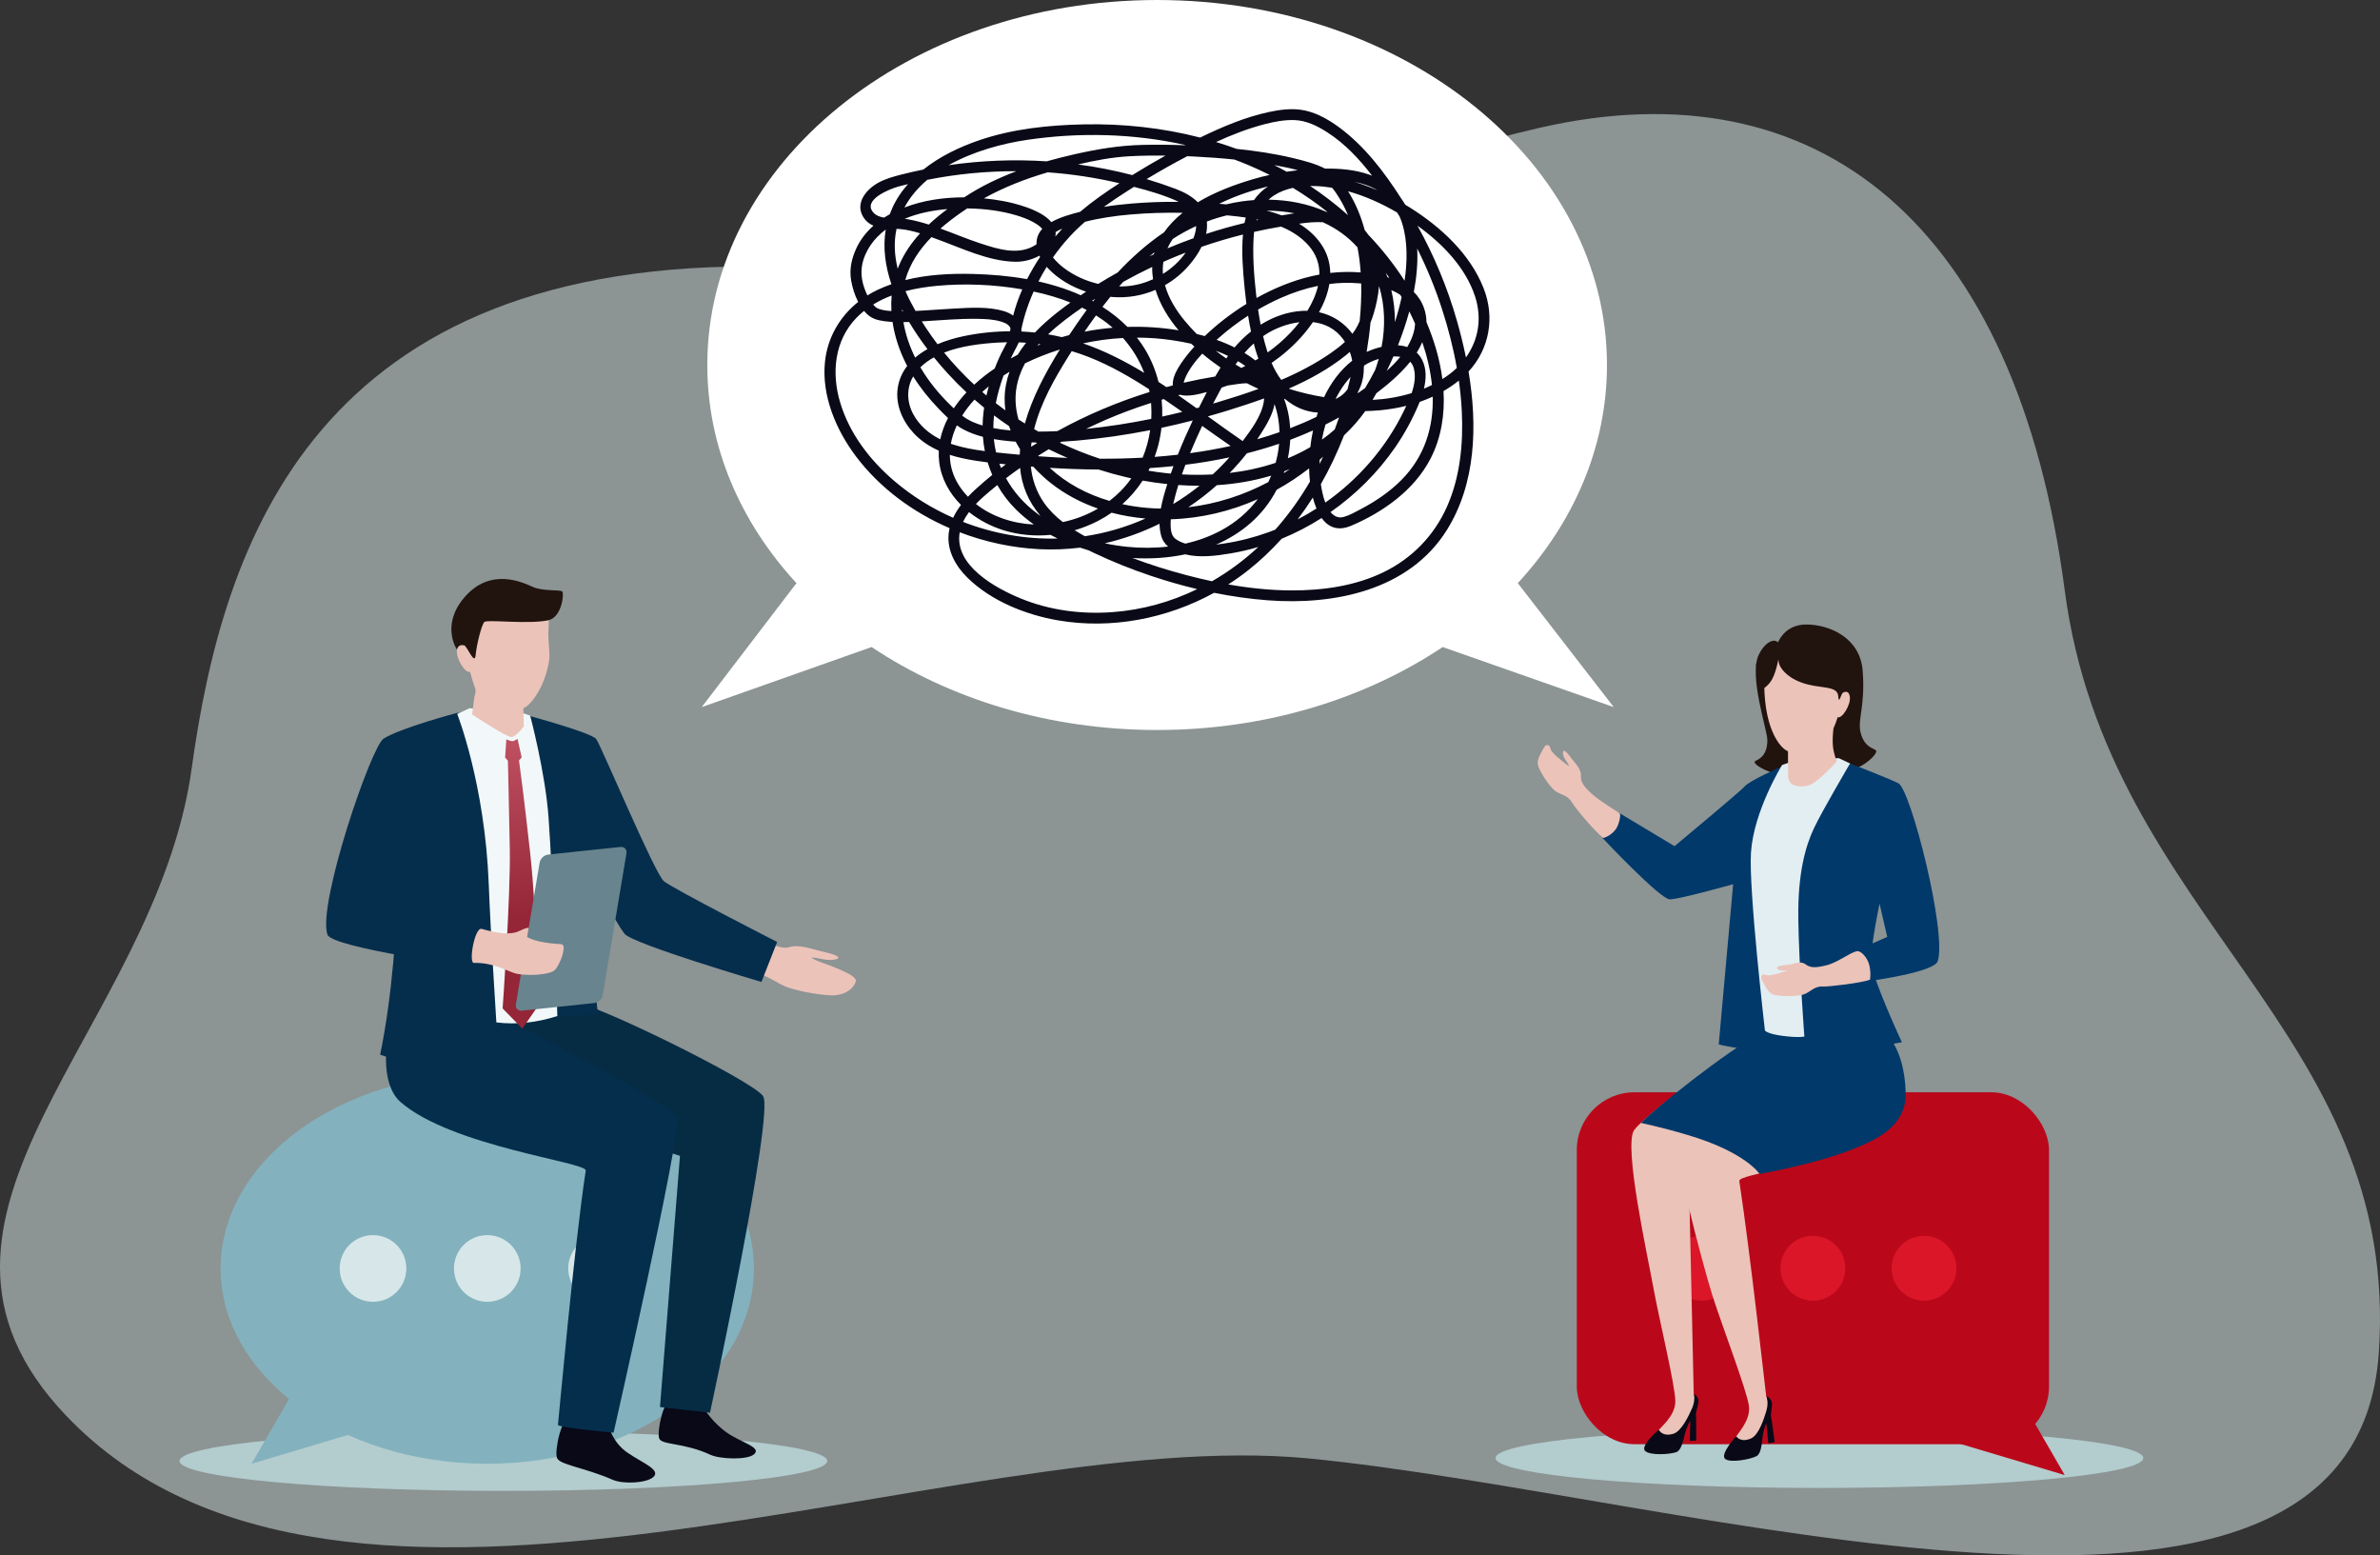<?xml version="1.0" encoding="UTF-8"?><svg id="_レイヤー_2" xmlns="http://www.w3.org/2000/svg" xmlns:xlink="http://www.w3.org/1999/xlink" viewBox="0 0 2405.249 1571.507"><rect x="0" y="0" width="2405.249" height="1571.507" fill="#333333" stroke="none"/><defs><linearGradient id="_11" x1="3872.149" y1="1305.126" x2="3872.149" y2="935.219" gradientTransform="translate(-2636.292 422.379) rotate(-7.591) scale(.8 .789) skewX(-2.174)" gradientUnits="userSpaceOnUse"><stop offset=".381" stop-color="#942638"/><stop offset=".999" stop-color="#be5062"/></linearGradient></defs><g id="_綫1"><path d="M780.505,269.463c-463.283-9.809-555.41,280.29-586.757,506.761-36.728,265.352-319.907,451.568-127.103,653.917,277.586,291.328,896.327,8.789,1255.506,43.378,377.373,36.341,1056.746,253.165,1081.851-106.106,22.777-325.955-273.608-438.205-317.362-770.948-48.484-368.711-247.9-532.462-531.394-467.169-270.804,62.37-259.089,151.086-774.741,140.168Z" style="fill:#dfeeef; opacity:.52;"/><ellipse cx="508.722" cy="1476.125" rx="327.324" ry="30.215" style="fill:#b3ccce;"/><ellipse cx="1838.74" cy="1473.141" rx="327.324" ry="30.215" style="fill:#b3ccce;"/><rect x="1593.528" y="1103.593" width="477.223" height="355.578" rx="58.308" ry="58.308" style="fill:#ba081a;"/><circle cx="1719.852" cy="1281.383" r="32.751" transform="translate(-424.822 1295.721) rotate(-37.071)" style="fill:#db1629;"/><circle cx="1832.14" cy="1281.383" r="32.751" transform="translate(-302.446 616.386) rotate(-17.665)" style="fill:#db1629;"/><circle cx="1944.428" cy="1281.383" r="32.751" style="fill:#db1629;"/><polygon points="1911.678 1438.118 2086.64 1490.36 2023.965 1381.974 1911.678 1438.118" style="fill:#ba081a;"/><polygon points="434.205 1425.157 254.254 1478.89 318.716 1367.413 434.205 1425.157" style="fill:#83b2be;"/><ellipse cx="492.451" cy="1281.595" rx="269.476" ry="197.295" style="fill:#83b2be;"/><circle cx="376.962" cy="1281.595" r="33.684" style="fill:#d7e6e9;"/><circle cx="492.451" cy="1281.595" r="33.684" transform="translate(-281.277 147.426) rotate(-13.283)" style="fill:#d7e6e9;"/><circle cx="607.941" cy="1281.595" r="33.684" transform="translate(-278.188 173.96) rotate(-13.283)" style="fill:#d7e6e9;"/><path d="M1706.419,1171.703s5.119,233.276,5.262,235.805c.143,2.529,2.187,7.299.663,13.34-2.654,10.521-13.686,27.323-18.613,29.171-7.757,2.909-18.916-1.145-18.062-4.089.785-2.704,17.452-14.544,17.452-30.057s-16.483-83.383-22.3-115.379c-5.817-31.996-30.331-143.364-19.331-158.688,11-15.324,91.202-74.752,100.065-71.258,10.5,4.14,74.888,22.374,58.26,50.578-6.763,11.47-103.396,50.578-103.396,50.578Z" style="fill:#ebc3b9;"/><path d="M1796.586,649.032c.5.823,6.019-18.299,29.375-18.058,23.355.241,53.852,13.539,56.463,46.607,2.81,35.597-5.255,49.122-2.186,62.138,4.117,17.462,15.85,16.032,15.925,19.36.075,3.328-8.805,12.026-18.436,16.36-9.631,4.334-68.451,10.829-83.549,6.26-15.93-4.82-23.348-11.135-20.218-12.821,3.13-1.685,12.157-4.757,12.157-21.142,0-10.286-19.218-65.574-8.457-86.684,7.556-14.824,16.914-15.328,18.925-12.019Z" style="fill:#21130e;"/><path d="M1711.633,1407.89s5.808,3.423,4.821,9.342-2.844,9.373-2.515,12.661c.329,3.288.264,25.64.264,25.64l-6.463.171.493-20.387s-3.463,5.61-5.383,13.289-3.946,16.935-8.677,18.543c-7.43,2.526-26.432,3.396-31.453-1.034-5.857-5.168,13.733-21.559,13.733-21.559,0,0,3.101,7.383,14.471,4.135,8.526-2.436,15.828-18.77,18.459-24.389,3.1-6.621,3.055-11.168,2.916-14.551-.046-1.127-.668-1.861-.668-1.861Z" style="fill:#090917;"/><path d="M1815.482,1070.432s119.517,26.484,71.303,68.587c-48.214,42.103-130.226,46.41-129.024,54.326,11.276,74.275,26.73,214.699,27.072,216.526.466,2.489,3.103,6.959,2.366,13.146-1.285,10.774-10.075,28.85-14.725,31.314-7.32,3.878-18.907,1.287-18.437-1.743.432-2.782,15.447-16.658,13.46-32.044s-27.023-80.587-36.889-111.574c-9.866-30.988-42.599-155.808-38.692-170.976,3.908-15.169,123.566-67.561,123.566-67.561Z" style="fill:#ebc3b9;"/><path d="M1784.834,1410.255s6.198,2.651,5.978,8.647c-.221,5.996-1.621,9.66-.873,12.879.747,3.219,3.545,25.395,3.545,25.395l-6.388.997-2.121-20.282s-2.716,6.007-3.637,13.868c-.921,7.861-1.745,17.301-6.231,19.501-7.045,3.456-25.78,6.753-31.327,3.002-6.47-4.375,10.86-23.14,10.86-23.14,0,0,4.021,6.926,14.882,2.248,8.144-3.508,13.295-20.642,15.185-26.552,2.227-6.963,1.6-11.467,1.03-14.804-.19-1.112-.901-1.76-.901-1.76Z" style="fill:#090917;"/><path d="M1799.941,774.74s-32.729,14.308-37.153,20.207c-2.592,3.456-70.483,59.987-70.483,59.987l-56.088-33.658-16.697,25.385s58.266,61.99,67.976,61.99,64.034-15.292,64.034-15.292l-14.549,161.864s33.917,9.585,95.853,6.636c61.936-2.949,89.217-8.848,89.217-8.848,0,0-30.23-64.885-30.968-81.106-.737-16.221,8.418-58.883,8.418-58.883l7.75,33.585-36.326,16.064,3.396,30.566s79.765-9.471,83.953-22.087c9.508-28.641-27.375-173.991-39.91-179.89-12.535-5.899-48.664-19.908-48.664-19.908l-69.76,3.388Z" style="fill:#00396a;"/><path d="M1783.646,1041.145c-41.593,22.283-112.19,80.178-125.422,93.406,0,0,19.121,3.847,47.044,12.097,59.141,17.473,72.937,39.444,72.937,39.444,0,0,55.392-9.45,94.26-24.997,23.565-9.426,54.562-23.122,53.438-57.403-1.555-47.419-21.966-62.228-25.653-62.966-3.687-.737-116.603.419-116.603.419Z" style="fill:#00396a;"/><path d="M1858.142,765.944l11.56,5.409s-28.342,48.117-36.569,65.6c-8.227,17.483-16.368,44.733-15.755,91.344.598,45.432,6.133,118.981,6.133,118.981,0,0-5.011,1.444-21.466-.613-16.454-2.057-18.399-5.52-18.399-5.52,0,0-16.559-142.286-14.106-179.698,2.766-42.186,31.427-88.502,31.427-88.502l7.952-2.822,49.222-4.179Z" style="fill:#e2eef2;"/><path d="M1620.352,846.662s7.279-1.648,12.59-8.851c3.298-4.473,5.083-13.947,4.199-15.568-.884-1.621-19.817-12.224-28.545-20.269-8.729-8.045-11.276-12.221-10.904-18.656s-6.546-13.033-9.308-16.77c-2.468-3.34-8.553-11.506-8.86-6.412-.307,5.093,4.49,10.039,5.269,11.698,1.01,2.151,1.582,3.109-2.145.13-3.727-2.979-15.045-11.354-15.776-15.684-.731-4.329-4.653-5.279-7.131.053-2.477,5.332-7.815,11.454-4.825,18.702s10.981,19.564,16.466,23.858,12.964,4.029,17.499,12.245c1.97,3.569,21.666,28.065,31.474,35.524Z" style="fill:#ebc3b9;"/><path d="M1889.817,989.904s1.479-7.401-1.035-15.991c-1.897-6.482-8.063-13.597-12.112-12.851-7.227,1.332-19.156,11.281-30.67,14.168-11.514,2.888-16.403,2.729-21.58-1.111-5.177-3.839-13.093.411-17.734.671-4.146.233-14.05,1.503-9.96,4.553,4.091,3.05,14.483-.352,9.948,1.131-4.535,1.484-17.745,6.356-21.766,4.593-4.021-1.762-6.966.997-3.866,5.992s5.293,12.816,12.994,14.29c7.701,1.474,22.382,1.545,28.98-.688,6.598-2.232,10.478-8.632,19.835-7.919,4.065.31,37.393-3.385,46.965-6.841Z" style="fill:#ebc3b9;"/><path d="M1869.451,703.739c-1.028-6.669-5.546-4.534-6.777-4.003,6.237-38.309-12.61-50.551-36.918-51.737-12.501-.61-41.819,6.335-42.707,33.999-1.734,54.04,15.944,71.305,19.895,74.596,1.053.877,2.436,1.75,4.001,2.549l.125,26.593s1.083,4.841,4.198,6.737c1.865,1.135,7.388,3.338,16.455,1.071,9.067-2.267,28.461-24.18,28.461-24.18,0,0-3.024-7.988-3.778-15.112-.649-6.125-.046-13.523.528-18.403,1.59-3.351,3.017-7.067,4.198-11.201,4.5,1.82,13.593-12.647,12.318-20.91Z" style="fill:#ebc3b9;"/><path d="M1776.815,698.122s9.878-2.188,15.223-14.183c3.92-8.796,4.808-17.158,5.184-17.347.376-.189-.215,1.184.846,4.368,2.123,6.367,10.976,15.915,28.271,20.441,15.566,4.074,30.464,1.938,31.318,11.551.889,10.005,2.539-1.801,5.015-3.216s10.361-32.036,9.3-32.036c-.526,0-16.657-19.136-35.375-22.994-19.046-3.925-40.681,7.429-40.681,7.429l-21.225,18.749,2.123,27.238Z" style="fill:#21130e;"/><path d="M768.501,948.041s19.457,12.217,28.99,8.937c9.533-3.28,24.366,2.282,31.967,4.019,6.792,1.552,23.433,5.407,15.896,8.019-7.537,2.612-18.386-1.082-21.45-1.306-3.974-.291-5.826-.569,1.289,2.681,7.115,3.25,41.651,13.822,39.657,21.148-2.14,7.86-12.011,14.586-25.113,14.113-13.101-.473-37.377-4.838-47.712-9.659-10.334-4.822-20.401-12.959-36.045-14.897-6.795-.842,12.52-33.053,12.52-33.053Z" style="fill:#ebc3b9;"/><path d="M666.151,1453.246c2.511,7.031,24.608,4.018,51.727,16.573,9.705,4.493,37.351,5.535,44.194-.502,7.982-7.043-12.555-11.551-27.119-21.595-14.564-10.044-23.101-24.106-23.101-24.106,0,0-28.626-2.511-33.145-6.529-7.447-6.62-15.066,29.128-12.555,36.159Z" style="fill:#090917;"/><path d="M562.823,1472.855c2.599,7.278,26.513,9.357,56.665,22.354,10.167,4.382,33.606,3.439,40.69-2.81,8.263-7.291-11.057-14.345-26.133-24.742-15.076-10.397-18.715-26.513-18.715-26.513,0,0-34.831-1.56-39.51-5.718-7.709-6.853-15.596,30.152-12.997,37.43Z" style="fill:#090917;"/><path d="M687.19,1167.827l-20.207,253.806,50.57,5.686s65.375-303.485,53.577-319.922c-11.799-16.437-175.838-96.201-185.344-92.453-7.659,3.019-61.526-21.755-87.04.479-12.007,10.463-1.696,76.172,4.012,85.853,7.254,12.304,184.433,66.55,184.433,66.55Z" style="fill:#062c44;"/><path d="M499.648,1024.071s-64.91-33.689-88.169-15.229c-21.538,17.094-31.674,82.787-6.809,104.5,51.717,45.161,188.577,60.821,187.288,69.312-12.095,79.671-27.728,254.996-28.094,256.955-.499,2.67,56.238,7.89,56.238,7.89,0,0,68.43-301.245,64.239-317.516-4.191-16.271-184.692-105.911-184.692-105.911Z" style="fill:#052e4c;"/><path d="M535.6,723.494s62.176,16.854,66.921,23.181c4.745,6.327,59.132,135.926,68.347,143.605,9.215,7.679,114.528,61.467,114.528,61.467l-15.893,40.365s-129.235-38.116-138.125-48.471c-8.89-10.355-44.508-77.842-44.508-77.842l17.4,158.97-102.816,7.118-6.378,73.393s-106.834-39.093-110.907-39.609c12.135-58.643,16.922-125.285,18.815-195.077l18.647,37.668,66.602,24.828-10.156,43.709s-142.703-19.044-147.195-32.576c-10.198-30.722,44.207-189.833,56.706-197.869,16.891-10.859,74.322-26.079,74.322-26.079l73.691,3.22Z" style="fill:#052e4c;"/><path d="M474.475,715.592l-12.4,5.802s28.003,70.676,31.862,172.111c1.853,48.701,7.682,139.502,7.682,139.502,20.54,2.481,41.084.182,61.63-6.466,0,0-4.25-137.08-8.944-201.23-3.309-45.227-18.504-102.209-18.504-102.209l-8.53-3.027-52.798-4.483Z" style="fill:#f2f8f9;"/><path d="M511.697,747.057l-1.216,18.352,2.798,3.175s.957,38.477,1.92,88.892c.913,47.778-7.249,161.407-7.249,161.407l19.898,20.386,15.829-22.786s-.615-88.109-7.88-154.534c-6.238-57.029-11.279-93.703-11.279-93.703l2.696-3.037-4.219-18.704s-3.749,2.536-5.41,2.361c-1.498-.159-5.89-1.807-5.89-1.807Z" style="fill:url(#_11);"/><path d="M527.577,1021.134l72.87-7.694c4.108-.434,7.989-4.075,8.67-8.133l23.978-143.012c.68-4.058-2.098-6.996-6.206-6.562l-72.87,7.694c-4.108.434-7.989,4.075-8.67,8.133l-23.978,143.012c-.68,4.058,2.098,6.996,6.206,6.562Z" style="fill:#68848e;"/><path d="M486.783,938.518c16.539,4.668,29.595,6.247,37.648,2.28,8.684-4.277,9.871-3.254,9.871-3.254l-1.526,9.083s7.293,5.932,34.394,7.334c6.107.316-.358,18.607-5.725,25.406-5.074,6.427-32.502,6.91-41.693,3.801-9.19-3.109-22.256-10.74-40.802-10.265-5.676.145.721-36.392,7.832-34.385Z" style="fill:#ebc3b9;"/><path d="M461.789,656.295c1.103-7.154,5.949-4.863,7.27-4.294-6.69-41.092,13.526-54.224,39.6-55.496,13.409-.654,48.476,6.364,45.809,36.469-1.391,15.701,2.128,25.375.27,35.793-4.976,27.912-18.525,41.651-21.611,44.222-1.129.941-2.613,1.878-4.292,2.735l.608,18.069s-7.472,10.399-12.431,10.877c-4.959.478-40.012-22.919-40.012-22.919,0,0,1.133-6.731,1.942-14.373.696-6.57,2.126-6.218,1.51-11.453-1.706-3.595-4.185-12.768-5.451-17.202-4.827,1.952-14.58-13.566-13.213-22.429Z" style="fill:#ebc3b9;"/><path d="M553.961,626.716c-20.343,4.318-61.695-1.084-64.491,1.712-2.854,2.854-7.893,23.262-8.809,33.572-.954,10.732-8.616-9.333-11.601-10-6.415-1.434-7.27,4.294-7.27,4.294,0,0-16.618-24.199,7.249-52.406,26.451-31.26,59.382-15.396,69.513-10.845,10.131,4.55,27.673,2.562,29.677,4.566s-.336,26.149-14.268,29.107Z" style="fill:#21130e;"/><path d="M1457.977,653.747l172.876,60.676-96.943-125.228c56.594-61.488,90.102-137.777,90.102-220.414C1624.013,165.109,1420.479,0,1169.406,0s-454.607,165.109-454.607,368.78c0,82.638,33.508,158.926,90.102,220.414l-95.725,125.228,171.658-60.676c78.496,52.369,179.006,83.814,288.571,83.814s210.076-31.445,288.571-83.814Z" style="fill:#fff;"/><path d="M1499.243,290.947c-13.764-34.681-43.479-61.925-74.558-81.339-1.499-.937-3.019-1.861-4.551-2.776-1.281-2.214-2.665-4.357-4.162-6.418-17.041-26.725-37.155-52.932-62.392-71.582-11.552-8.537-25.324-16.311-39.81-18.042-10.418-1.245-21.056.183-31.257,2.362-24.148,5.159-47.372,15.027-69.603,25.839-38.186-9.851-77.907-14.112-117.287-13.327-35.739.712-72.316,4.478-106.288,16.129-19.849,6.808-39.605,16.27-56.169,29.507-7.306,1.476-14.578,3.122-21.801,4.958-8.32,2.114-16.567,4.309-24.096,8.559-12.153,6.86-23.569,20.774-14.625,34.808,2.659,4.172,6.14,6.756,10.069,8.39-7.185,6.411-13.212,14.056-17.289,22.877-4.766,10.314-7.193,20.951-5.279,32.295,1.139,6.753,3.489,14.764,7.137,21.878-18.595,14.833-31.018,35.969-33.569,60.63-3.515,33.992,11.149,68.624,31.258,95.314,24.123,32.017,57.547,56.617,94.699,72.633-.354,1.563-.66,3.144-.857,4.76-2.14,17.553,6.857,33.514,19.07,45.44,23.998,23.435,58.505,37.242,91.122,42.9,53.812,9.336,110.221-1.556,157.975-27.791,18.011,3.62,36.213,6.223,54.452,7.593,67.138,5.043,142.677-10.028,180.841-71.131,29.276-46.873,31.025-105.376,21.866-160.028,21.207-22.937,26.831-54.891,15.104-84.44ZM1490.667,299.357c7.301,22.25,3.41,44.212-9.172,61.783-2.583-12.713-5.689-25.137-9.108-37.067-9.563-33.372-22.998-65.7-39.881-96.05,25.066,17.99,48.546,42.03,58.161,71.334ZM1416.056,485.19c-11.872,11.907-25.913,21.364-40.755,29.17-5.46,2.871-11.258,6.261-17.081,7.866-1.992.549-4.282.634-5.489.394-3.308-.658-5.883-2.533-8.066-5.241,25.462-17.744,47.795-40.011,65.377-65.494,9.555-13.849,17.581-28.672,24.031-44.209.219-.528.433-1.071.649-1.609,4.49-1.549,8.892-3.33,13.196-5.305.812,30.67-7.939,60.436-31.861,84.429ZM959.923,459.567c4.064,1.308,8.191,2.412,12.33,3.327,8.517,1.884,17.174,3.215,25.874,4.286,1.304,4.302,2.858,8.522,4.659,12.643-5.692,4.635-11.252,9.411-16.662,14.331-2.694,2.45-5.353,5.035-7.904,7.742-3.521-3.66-6.698-7.674-9.439-12.057-6.158-9.85-8.826-20.106-8.859-30.272ZM906.055,231.206c1.251.064,2.485.141,3.693.246,6.773.593,13.499,2.244,20.103,4.297-8.719,9.561-16.109,20.213-21.261,32.294-.485,1.136-.939,2.279-1.377,3.425-3.244-13.186-4.107-26.734-1.159-40.263ZM937.176,181.659c29.656-5.892,59.897-8.783,90.133-8.704-18.432,6.918-36.209,15.448-52.756,26.352-.045.03-.09.06-.136.09-20.648-.064-41.435,2.992-60.403,10.254,5.768-10.751,13.742-20.027,23.162-27.992ZM1207.339,158.173c13.39.667,26.789,1.631,40.14,3.017,4.812,1.791,9.59,3.675,14.324,5.67,7.203,3.035,14.306,6.33,21.297,9.86-5.641,1.26-11.242,2.686-16.779,4.321-18.177,5.369-38.216,12.745-55.819,23.322-5.897-6.08-13.971-10.329-22.403-13.519-9.656-3.652-19.448-6.952-29.349-9.905,13.457-8.114,27.15-15.843,41.079-23.108,2.505.105,5.008.218,7.51.343ZM1428.987,372.822c1.893,7.964.38,16.341-2.384,24.37-12.798,3.942-26.185,6.137-39.448,6.859,1.331-2.227,2.604-4.487,3.828-6.774.215-.162.434-.318.648-.481,10.787-8.189,23.6-18.91,33.555-31.323,1.74,1.851,3.064,4.255,3.8,7.35ZM1197.948,549.243c-3.86-1.135-7.455-2.808-10.592-5.211-.728-.558-2.195-2.539-2.763-3.975-1.09-2.758-1.423-5.7-1.526-8.623-.08-2.264-.012-4.525.152-6.78,30.43-.88,60.263-8.032,87.897-20.321-9.634,12.767-22.038,23.401-36.586,31.321-11.523,6.273-23.862,10.702-36.582,13.589ZM983.641,426.567c-4.304-1.829-7.882-4.032-11.275-6.623,3.608-5.755,7.835-11.202,12.484-16.205,3.187,2.786,6.427,5.511,9.716,8.178-.214,1.436-.417,2.875-.593,4.32-.559,4.576-.877,9.14-.953,13.675-3.191-.95-6.328-2.048-9.378-3.345ZM980,210.625c15.873.364,31.826,2.386,47.072,6.921,5.799,1.725,11.51,3.796,16.834,6.694,1.809.985,4.987,2.996,5.771,3.611.876.686,1.718,1.425,2.507,2.209.203.202.719.792,1.107,1.228-4.339,4.656-5.991,10.052-5.76,15.567-17.483,11.828-38.503,5.04-57.047-1.048-13.387-4.396-26.61-9.997-40.021-14.879,6.536-5.744,13.478-11.033,20.479-15.944,2.151-1.509,4.322-2.969,6.505-4.401.854.01,1.706.023,2.552.042ZM1139.89,192.638c2.026-1.295,4.062-2.573,6.099-3.851,15.286,3.937,30.885,8.447,45.039,15.019.088.041.174.085.262.126-15.799-.155-31.594.382-47.274,1.685-9.495.789-18.999,1.878-28.426,3.401,7.896-5.713,16.049-11.105,24.299-16.379ZM1353.69,200.403c3.307,5.454,6.163,11.134,8.62,16.98-12.108-10.74-24.926-20.59-38.223-29.44,1.61-.021,3.216-.01,4.813.037,5.76.169,11.527.76,17.271,1.702,2.762,3.16,5.114,6.753,7.52,10.721ZM1093.651,540.251c-2.556-1.437-5.097-2.938-7.606-4.503,8.191-2.387,16.148-5.555,23.701-9.466,4.764-2.467,9.321-5.235,13.656-8.273,11.199,2.934,22.685,4.869,34.25,5.89-19.535,8.656-40.159,14.767-61.235,17.868-.921-.506-1.851-1.001-2.766-1.516ZM1055.014,507.873c-7.645-10.956-11.907-23.468-13.228-36.498.84.067,1.681.126,2.521.191,5.475,6.069,11.462,11.636,17.738,16.592,14.362,11.339,30.515,19.777,47.603,25.691-10.991,6.417-23.054,11.012-35.525,13.635-7.255-5.63-13.845-12.066-19.109-19.61ZM996.875,399.615c-1.408-1.186-2.804-2.384-4.192-3.593,2.122-1.946,4.304-3.827,6.535-5.656-.861,3.061-1.643,6.144-2.342,9.249ZM1013.795,380.556c.142-.396.303-.785.448-1.181,1.977-1.292,3.98-2.546,6.008-3.765-3.034,8.38-4.821,17.27-4.947,26.689-.056,4.165.213,8.281.765,12.337-3.273-2.377-6.5-4.809-9.68-7.296,1.732-9.104,4.28-18.064,7.406-26.784ZM1080.772,239.332c4.977-5.424,10.254-10.474,15.746-15.255,14.938-3.78,30.25-5.99,45.587-7.337,17.613-1.546,35.336-2.061,53.045-1.73-7.184,5.788-13.576,12.326-18.774,19.726-17.02,11.509-32.608,25.382-46.88,40.601-6.624,3.679-13.163,7.515-19.608,11.5-12.736-2.996-24.901-8.556-35.158-16.424-3.158-2.422-7.273-6.115-10.621-10.325,5.107-7.277,10.671-14.225,16.664-20.756ZM1306.671,189.804c12.099,7.358,23.748,15.471,34.823,24.294-.392-.04-.788-.068-1.181-.103-18.304-8.165-38.266-11.99-58.3-12.251,1.761-1.629,3.683-3.145,5.826-4.496,5.789-3.647,12.191-6.007,18.832-7.444ZM1396.216,350.454c-5.235,1.213-10.373,3.004-15.068,5.138,1.655-9.844,2.978-19.756,3.895-29.691,1.155-2.83,2.201-5.778,3.14-8.869,2.633-8.668,4.622-18.156,5.475-27.8.036.008.073.017.11.026,5.926,19.632,6.378,40.749,2.449,61.197ZM1303.888,432.652c-.573-10.13-2.582-20.158-6.207-29.736.416.136.829.279,1.245.413,9.162,7.712,20.131,12.819,32.913,13.508-.487,1.451-.952,2.91-1.396,4.376-8.691,4.174-17.556,7.976-26.556,11.44ZM1173.161,513.85c-9.241-.161-18.492-.922-27.694-2.366-3.749-.588-7.477-1.294-11.18-2.096,7.868-7.01,14.761-15.019,20.511-23.821,8.207,1.486,16.524,2.672,24.905,3.537-2.509,7.787-5.044,16.235-6.542,24.746ZM1049.213,460.46c3.516-2.246,7.06-4.45,10.633-6.605,6.279,3.129,12.648,6.075,19.096,8.832-3.933-.165-7.863-.353-11.789-.566-5.837-.316-11.669-.704-17.499-1.124-.149-.178-.294-.358-.442-.537ZM1045.105,433.573c6.543-26.356,20.638-51.169,34.802-73.734,1.057-1.683,2.123-3.37,3.197-5.059,5.971,1.792,11.887,3.835,17.731,6.149,21.265,8.418,41.196,19.892,60.389,32.333.196.929.381,1.861.553,2.797-32.05,9.938-63.523,23.168-93.165,39.529-6.375.313-12.756.476-19.136.483-1.462-.824-2.921-1.653-4.371-2.498ZM1208.876,228.387c-.155,4.214-1.253,8.43-2.768,12.329-8.852,3.164-17.618,6.573-26.289,10.216,1.481-3.298,3.274-6.468,5.353-9.489,7.571-4.891,15.469-9.267,23.704-13.055ZM1371.895,249.914c1.591,8.36,2.641,16.817,3.23,25.326-5.327-.402-10.519-.534-15.362-.475-5.157.064-10.291.414-15.394.998-.148-10.386-3.113-20.685-10.031-30.296-5.779-8.029-13.166-14.389-21.483-19.451,7.95-1.137,16.072-1.911,23.987-1.512,13.191,5.968,25.159,14.349,35.053,25.409ZM1389.791,373.702c-3.185,6.252-6.575,12.397-10.187,18.408-2.486,1.791-4.992,3.556-7.531,5.272.144-.541.289-1.082.43-1.623,3.991-7.279,5.969-15.861,5.775-24.788.114-.558.228-1.116.34-1.674,4.529-2.862,9.439-5.14,14.726-6.655 0,0,.001-0.0.001-0-1.048,3.729-2.227,7.423-3.556,11.062ZM1255.868,445.643c-11.747-8.039-23.429-16.476-35.17-24.962,6.827-1.915,13.627-3.912,20.388-6.004,12.028-3.723,24.284-7.708,36.458-12.147-.035,1.121-.143,2.257-.336,3.396-2.447,14.472-12.549,28.067-21.34,39.717ZM1163.412,409.18c.301,4.675.324,9.366.086,14.041-21.814,4.428-43.828,7.853-65.922,10.117,13.315-6.494,26.924-12.383,40.783-17.607,8.215-3.097,16.518-5.971,24.893-8.623.057.69.116,1.379.161,2.072ZM1173.941,403.865c.745-.217,1.489-.44,2.236-.654,6.269,4.26,12.497,8.578,18.699,12.932-6.744,1.672-13.513,3.249-20.304,4.736.154-5.677-.051-11.365-.631-17.014ZM1124.182,300.075c15.131,1.199,30.051-1.377,43.602-7.187,4.519,14.809,13.152,28.872,23.35,40.848-16.933-2.819-34.313-3.973-51.713-3.451-7.61-7.694-16.142-14.435-25.31-20.254,2.628-3.424,5.308-6.812,8.04-10.159.677.066,1.356.148,2.031.202ZM1121.949,328.995c.851.706,1.687,1.425,2.515,2.151-9.535.813-19.032,2.133-28.425,3.955,3.753-5.514,7.612-11.003,11.59-16.432,4.98,3.125,9.772,6.551,14.32,10.326ZM1134.896,341.491c9.288,10.426,16.569,22.343,21.483,35.27-19.701-11.95-40.142-22.366-61.82-29.839,13.267-2.868,26.773-4.693,40.337-5.431ZM1157.084,352.756c-2.477-4.075-5.204-7.939-8.108-11.64,11.921.018,23.835.869,35.616,2.62,6.323.94,12.824,2.098,19.352,3.546,1.024.99,2.068,1.96,3.113,2.93-4.95,5.412-9.6,11.126-13.645,17.222-3.704,5.581-7.487,12.057-8.125,18.865-.105,1.124-.103,2.143-.038,3.1-2.157.557-4.312,1.129-6.466,1.716-2.656-1.783-5.326-3.54-8.004-5.282-2.906-11.623-7.459-22.816-13.695-33.078ZM1268.549,352.524c.917,3.246,1.988,6.519,3.199,9.779-1.017.631-2.039,1.253-3.068,1.863-3.494-2.737-7.166-5.268-10.984-7.6,2.914-3.366,6.027-6.564,9.389-9.564.475,1.845.947,3.691,1.464,5.522ZM1196.169,388.699c-0.0.002-0.0.006-0.0.008-.005-.003-.012-.006-.017-.008,0-.004-0-.007-0-.011.005.004.013.006.018.011ZM1267.639,377.377c.033-.018.066-.035.099-.053.03.028.061.055.091.084-.063-.01-.127-.021-.19-.03ZM1258.536,369.769c-1.336.683-2.681,1.347-4.034,1.998-1.964-1.131-3.91-2.29-5.837-3.477.79-1.144,1.593-2.275,2.41-3.393,2.561,1.526,5.054,3.143,7.46,4.872ZM1240.411,360.555c-.373.549-.727,1.113-1.096,1.666-3.661-2.512-7.238-5.132-10.729-7.855,4.258,1.554,8.443,3.282,12.508,5.211-.227.326-.46.65-.683.978ZM1233.492,371.332c-1.833,2.994-3.627,6.013-5.367,9.069-10.701,1.745-21.343,3.836-31.905,6.299.056-.323.159-.767.37-1.452.368-1.194.807-2.457,1.157-3.257,3.942-9.024,10.252-17.235,17.286-24.708,5.892,4.974,12.06,9.659,18.459,14.05ZM1192.561,398.838c7.605,2.365,19.4-.607,27.076-2.759-2.704,5.211-5.335,10.451-7.918,15.689-.82.223-1.642.441-2.463.661-6.143-4.416-12.313-8.811-18.529-13.137.611-.154,1.223-.301,1.834-.454ZM1234.583,391.604c2.02-.671,4.03-1.375,6.032-2.108.749-.105,1.498-.22,2.248-.322,5.391-.731,11.433-1.944,17.231-1.948,3.882,1.999,7.822,3.895,11.809,5.693-13.571,4.942-27.309,9.315-40.894,13.363-1.679.5-3.364.985-5.047,1.474,2.795-5.428,5.667-10.815,8.621-16.154ZM1294.868,383.851c-3.937-5.25-7.142-11.098-9.77-17.162,11.095-7.656,21.324-16.526,30.304-26.606,3.995-4.485,7.877-9.4,11.44-14.615,11.755,1.316,22.665,6.502,30.524,17.236.639.872,1.247,1.788,1.837,2.726-4.454,4.158-9.361,7.864-14.216,11.232-15.56,10.796-32.528,19.636-50.12,27.189ZM1304.464,335.808c-7.124,7.531-14.975,14.285-23.369,20.283-.194-.591-.393-1.182-.579-1.772-1.521-4.829-2.849-9.732-4.031-14.682.852-.583,1.705-1.164,2.587-1.724,9.931-6.302,22.066-10.966,34.185-12.361-2.849,3.665-5.819,7.112-8.793,10.256ZM1316.182,314.075c-15.018.83-29.405,6.008-42.172,13.986-.978-5.082-1.832-10.191-2.577-15.306,7.541-4.379,15.306-8.358,23.261-11.874,11.947-5.28,24.482-9.431,37.301-12.047-1.981,8.662-5.862,17.221-10.719,25.167-1.681-.041-3.379-.021-5.093.073ZM1264.272,334.922c-6.084,4.804-11.669,10.241-16.621,16.107-5.861-2.922-11.949-5.458-18.147-7.651.553-.495,1.107-.991,1.655-1.478,9.439-8.383,19.546-16.086,30.183-22.968.85,5.356,1.819,10.691,2.93,15.991ZM1302.733,392.519c20.637-9.003,40.374-19.86,57.578-33.72,1.33-1.071,2.594-2.163,3.825-3.265,1.05,2.87,1.876,5.854,2.442,8.876-12.306,9.673-21.66,22.503-28.48,36.843-11.694-1.881-23.316-4.616-34.704-8.169-.218-.19-.445-.371-.66-.564ZM1351.007,402.53c-.274.136-.557.239-.833.366-.115-.013-.23-.021-.346-.034,1.382-2.678,2.838-5.288,4.376-7.809,3.092-5.067,6.673-9.881,10.713-14.232-.953,4.143-1.967,8.275-3.045,12.393-2.594,3.768-6.155,6.982-10.866,9.316ZM1372.031,328.943c-1.471,2.946-3.262,5.71-5.283,8.316-8.159-11.082-19.99-18.792-33.699-21.831,5.015-9.05,8.8-18.719,10.434-28.506,9.756-1.247,19.622-1.554,29.475-.719.894.076,1.794.157,2.698.244.306,12.665-.299,25.387-1.528,38.003-.67,1.531-1.368,3.032-2.098,4.493ZM1295.371,217.601c-5.016-1.891-10.176-3.468-15.378-4.786,9.486.035,18.945.91,28.158,2.681-4.328.623-8.606,1.35-12.78,2.105ZM1271.937,222.107c-.759.159-1.519.316-2.278.478.087-.301.185-.598.277-.897.668.135,1.334.276,2.001.418ZM1294.622,228.952c10.59,4.376,20.247,10.455,27.844,19.079,7.973,9.05,11.081,19.123,10.944,29.367-19.975,3.674-39.312,10.94-57.286,20.293-2.093,1.089-4.168,2.219-6.235,3.368-.17-1.418-.346-2.838-.505-4.254-2.185-19.426-3.652-39.45-2.319-58.992.08-1.177.192-2.349.32-3.517,9.027-2.036,18.11-3.819,27.237-5.345ZM1257.803,290.939c.527,5.367,1.13,10.75,1.824,16.131-15.109,9.331-29.328,20.262-42.125,32.505-.697-.197-1.395-.395-2.092-.584-1.972-.534-3.957-1.032-5.947-1.518-4.319-4.328-8.443-8.841-12.328-13.554-8.534-10.353-16.168-22.612-19.796-35.796,9.181-5.259,17.517-12.109,24.575-20.371,4.633-5.424,9.051-11.644,12.349-18.339,13.768-4.753,27.74-8.915,41.869-12.449-1.572,17.858-.062,36.33,1.672,53.975ZM1175.289,276.758c-.01-.128-.03-.255-.04-.384-.301-4.059-.106-8.01.496-11.845,5.091-2.251,10.216-4.425,15.38-6.497,2.37-.951,4.749-1.88,7.133-2.794-6.04,8.56-13.984,15.877-22.969,21.521ZM1166.098,256.926c-1.442.655-2.884,1.311-4.321,1.979,1.591-1.349,3.197-2.677,4.819-3.983-.184.667-.337,1.336-.497,2.004ZM1164.438,269.698c-.105,4.164.194,8.323.85,12.451-8.436,3.841-17.439,6.273-26.441,6.983-2.595.204-5.207.283-7.825.262,1.369-1.558,2.752-3.103,4.147-4.635,9.585-5.347,19.35-10.369,29.269-15.062ZM1104.758,304.522c-.368-.201-.735-.403-1.104-.601,1.064-.702,2.13-1.4,3.199-2.094-.703.896-1.399,1.795-2.095,2.695ZM1098.194,313.219c-3.56,4.828-7.028,9.695-10.389,14.583-2.388,3.474-4.835,7.076-7.307,10.791-2.496.643-4.982,1.317-7.455,2.034-4.582-1.09-9.2-2.038-13.849-2.825,10.665-10.112,22.714-18.953,34.267-26.985,1.591.777,3.171,1.573,4.734,2.401ZM1051.686,347.868c-1.132.442-2.252.907-3.376,1.365.471-.554.948-1.103,1.429-1.65.65.086,1.298.193,1.948.285ZM1072.793,446.325c5.205-.306,10.402-.689,15.584-1.141,24.789-2.161,49.513-5.75,74.001-10.577-1.397,9.552-3.936,18.916-7.615,27.798-14.403.796-28.84,1.121-43.263,1.056-13.782-4.529-27.291-9.949-40.408-16.181.566-.321,1.135-.637,1.702-.956ZM1083.587,473.827c8.874.323,17.778.519,26.697.572,8.885,2.856,17.873,5.373,26.941,7.517,2.014.476,4.039.932,6.072,1.373-3.24,4.593-6.856,8.944-10.864,12.985-3.502,3.53-7.247,6.8-11.187,9.808-22.327-6.558-43.172-17.425-60.411-33.386,7.58.461,15.164.855,22.753,1.131ZM1177.675,477.942c-5.691-.629-11.369-1.423-17.028-2.362.456-.873.902-1.752,1.337-2.638,7.99-.517,15.97-1.174,23.93-1.997-.918,2.511-1.812,5.029-2.681,7.555-1.859-.171-3.714-.354-5.559-.558ZM1166.844,461.621c1.3-3.518,2.45-7.108,3.425-10.768,1.62-6.086,2.789-12.303,3.507-18.579,10.605-2.264,21.159-4.762,31.649-7.476-5.381,11.378-10.481,22.914-15.124,34.621-7.801.888-15.621,1.621-23.457,2.203ZM1208.542,444.252c2.066-4.67,4.187-9.319,6.353-13.947,9.58,6.801,19.164,13.595,28.83,20.273-13.572,3.004-27.263,5.409-41.032,7.29,1.9-4.57,3.857-9.11,5.85-13.616ZM1273.986,438.603c5.69-8.844,12.104-19.369,14.064-30.273,3.196,9.044,4.805,18.635,5.029,28.295-7.434,2.607-14.948,4.992-22.527,7.163,1.166-1.715,2.313-3.442,3.434-5.185ZM1353.286,421.712c-1.402,4.102-2.871,8.18-4.41,12.232-4.142,3.653-8.446,7.075-12.912,10.243.933-5.15,2.125-10.252,3.567-15.252,4.638-2.306,9.226-4.711,13.755-7.222ZM1243.637,217.931c4.991.498,10.145,1.094,15.353,1.863-.515,1.812-.962,3.655-1.327,5.528-13.062,3.147-25.992,6.818-38.757,11.003.837-3.985,1.15-8.058.767-12.169-.01-.105-.026-.206-.036-.311,1.938-.74,3.893-1.45,5.868-2.122,4.677-1.592,9.481-2.968,14.364-4.149,1.256.118,2.513.233,3.768.358ZM1059.619,271.581c10.281,10.664,23.69,18.363,37.994,23.111-1.803,1.194-3.601,2.394-5.387,3.613-3.346-1.504-6.729-2.923-10.149-4.232-10.602-4.057-21.52-7.233-32.614-9.715,2.578-5.03,5.364-9.955,8.351-14.756.589.677,1.189,1.34,1.806,1.98ZM1040.109,305.491c1.38-3.687,2.885-7.33,4.484-10.934,12.601,2.682,25.171,6.268,37.202,11.092-4.483,3.247-8.911,6.565-13.265,9.974-7.881,6.171-15.6,12.952-22.611,20.35-4.527-.485-9.07-.826-13.621-1.035.008-.775-.028-1.534-.105-2.276.283-1.417.583-2.83.91-4.237,1.811-7.79,4.202-15.447,7.005-22.935ZM1024.915,355.218c1.603-3.092,3.334-6.136,4.73-9.327,2.451.092,4.898.217,7.339.394-3.045,3.869-5.866,7.883-8.394,12.05-2.399,1.245-4.775,2.527-7.125,3.854,1.112-2.341,2.256-4.668,3.449-6.971ZM1028.614,385.278c1.701-6.434,4.198-12.48,7.302-18.19,11.396-5.585,23.266-10.209,35.182-13.956-14.283,22.822-28.093,48.724-35.355,74.782-2.162-1.353-4.308-2.728-6.437-4.127-3.517-12.351-4.158-25.402-.692-38.509ZM1042.485,446.983c1.462.028,2.924.07,4.387.079.374.206.75.407,1.125.612-1.899,1.179-3.79,2.37-5.67,3.576-.106-.158-.211-.318-.317-.476.138-1.267.297-2.53.475-3.791ZM1186.139,507.211c1.355-5.765,2.944-11.478,4.707-17.145,7.118.483,14.262.715,21.406.696-8.441,6.741-17.337,12.926-26.586,18.524.156-.693.31-1.386.472-2.075ZM1194.413,479.31c1.149-3.264,2.353-6.511,3.595-9.743,14.934-1.86,29.779-4.319,44.469-7.455-5.344,6.013-10.996,11.764-16.924,17.227-10.432.561-20.858.528-31.14-.03ZM1260.119,457.995c10.967-2.789,21.829-5.988,32.559-9.636-.58,6.454-1.739,12.852-3.432,19.051-.019.069-.043.136-.062.205-14.991,5.037-30.66,8.376-46.51,10.251,6.153-6.306,11.981-12.944,17.445-19.87ZM1303.923,444.358c7.772-2.903,15.449-6.062,23.014-9.466-1.188,5.617-2.089,11.268-2.728,16.879-7.278,4.282-14.87,8.019-22.704,11.244,1.292-6.151,2.111-12.397,2.418-18.657ZM1408.199,360.107c2.381-.082,4.734.034,6.962.419-4.158,5.113-8.846,9.835-13.707,14.197,2.365-4.816,4.62-9.687,6.746-14.616ZM1409.716,325.485c.064-10.814-1.085-21.665-3.632-32.354,3.177,1.322,6.215,2.906,9.07,4.778.45.76.895,1.526,1.339,2.294-1.839,8.5-4.119,16.948-6.777,25.282ZM1402.173,280.051c-.547-1.517-1.115-3.024-1.724-4.511,1.224,1.69,2.43,3.394,3.619,5.11-.628-.207-1.26-.405-1.895-.599ZM1267.255,202.159c-3.997.288-7.98.711-11.937,1.262-5.486.765-10.85,1.815-16.123,3.071-2.353-.226-4.708-.438-7.066-.635,1.301-.623,2.604-1.239,3.909-1.841,14.546-6.71,29.809-11.903,45.389-15.665-5.737,3.776-10.441,8.464-14.173,13.807ZM1067.101,238.319c-.187.222-.371.449-.558.673.319-1.585.406-3.109.292-4.576,2.122-1.299,4.414-2.44,6.809-3.446-2.235,2.386-4.422,4.829-6.543,7.35ZM938.615,226.88c-6.992-2.216-14.06-4.1-21.257-5.365-1.038-.182-2.07-.328-3.102-.464,13.502-5.677,28.469-8.605,43.188-9.805-6.538,4.878-12.888,10.062-18.828,15.634ZM945.928,241.296c25.61,9.185,52.687,22.74,80.406,23.188,7.676.124,16.581-1.997,24.124-6.161.203.448.416.892.638,1.335-4.761,7.155-9.171,14.65-13.099,22.386-18.181-3.266-36.716-4.811-55.045-5.267-22.588-.561-45.937.655-68.061,6.195.062-.222.116-.445.18-.667,4.776-16.549,14.387-30.565,26.204-42.681,1.561.559,3.113,1.119,4.653,1.671ZM912.674,314.473c-.312.002-.625-.001-.938,0-.044-.677-.085-1.353-.115-2.03.347.678.698,1.355,1.052,2.03ZM915.07,294.176c10.445-2.739,21.187-4.405,31.642-5.373,28.567-2.644,58.085-1.357,86.414,3.547-3.785,8.641-6.92,17.52-9.22,26.516-2.664-1.95-5.854-3.483-9.419-4.544-15.96-4.751-33.983-3.407-50.376-2.561-12.953.669-25.921,1.816-38.897,2.386-3.685-6.442-7.138-13.121-10.144-19.971ZM987.791,322.141c8.06.124,16.365.473,24.126,2.854,4.509,1.383,8.223,3.358,9.283,6.836-.154.957-.296,1.915-.429,2.873-15.876.066-31.747,1.754-47.218,5.009-8.493,1.787-17.524,4.4-26.115,8.057-4.13-5.451-8.088-11.034-11.837-16.76-1.352-2.066-2.701-4.17-4.039-6.303,18.73-1.073,37.459-2.857,56.229-2.567ZM1008.339,346.131c3.137-.194,6.268-.299,9.395-.356-2.475,5.068-5.393,9.974-7.704,15.104-1.698,3.769-3.289,7.579-4.776,11.426-3.127,2.146-6.213,4.351-9.219,6.661-3.913,3.008-7.774,6.258-11.507,9.717-10.872-10.107-21.072-20.936-30.443-32.442,17.396-6.84,37.626-9.082,54.255-10.11ZM958.001,377.522c5.989,6.55,12.244,12.855,18.736,18.907-4.697,5.036-9.042,10.434-12.849,16.134-11.4-10.684-21.722-22.562-30.207-35.694-1.214-1.879-2.389-3.792-3.528-5.732,4.007-3.961,8.625-7.29,13.662-10.088,4.698,5.801,9.468,11.313,14.186,16.473ZM1004.573,419.732c4.964,3.733,10.027,7.335,15.183,10.801.484,1.472,1.011,2.93,1.565,4.378-5.816-.516-11.672-1.25-17.437-2.363.017-4.287.252-8.562.689-12.816ZM1022.268,445.937c1.397.125,2.797.207,4.196.31,1.374,2.611,2.853,5.172,4.431,7.678-.147,1.713-.255,3.422-.325,5.127-.174.12-.347.242-.521.362-4.571-.414-9.14-.851-13.706-1.32-3.233-.332-6.476-.659-9.722-1.003-1.026-4.37-1.776-8.841-2.228-13.403,5.954,1.026,11.959,1.72,17.875,2.249ZM1016.508,469.137c-1.617,1.209-3.226,2.428-4.824,3.658-.587-1.417-1.149-2.846-1.672-4.292,2.166.218,4.331.43,6.496.634ZM1030.907,472.748c1.606,17.214,7.881,33.715,20.764,48.576-1.025-.718-2.059-1.425-3.066-2.167-13.39-9.871-24.25-22.076-31.92-35.974,4.674-3.569,9.416-7.047,14.223-10.435ZM1026.898,514.935c5.548,5.495,11.574,10.472,17.935,14.999-20.772-.917-42.157-7.773-58.563-20.738,4.287-4.474,8.943-8.583,13.431-12.379,2.702-2.285,5.44-4.527,8.198-6.745,5.052,8.954,11.38,17.315,19,24.863ZM1171.845,529.182c.081,3.859.508,7.653,1.43,11.316,1.283,5.1,3.796,8.834,7.241,11.727-13.665,1.601-27.546,1.609-41.156.271-7.63-.75-15.272-1.95-22.842-3.579,19.122-4.405,37.708-11.063,55.328-19.734ZM1200.867,512.493c10.134-6.731,19.792-14.191,28.896-22.299,18.686-1.199,37.18-4.304,54.942-9.622-.917,2.212-1.897,4.388-2.95,6.519-25.148,13.346-52.686,22.157-80.888,25.403ZM1298.002,476.11c1.89-.704,3.771-1.432,5.64-2.191-2.076,1.407-4.168,2.79-6.287,4.13.221-.645.437-1.291.648-1.94ZM1337.166,461.371c-1.178,2.472-2.378,4.933-3.613,7.375.019-1.428.067-2.859.13-4.291,1.171-1.017,2.331-2.046,3.484-3.084ZM1422.144,350.636c-2.935-.989-6.077-1.558-9.338-1.764,4.331-11.049,8.266-22.528,11.463-34.241,2.031,4.058,3.973,8.196,5.81,12.397-.178,3.984-.978,8.043-2.41,12.043-1.447,4.041-3.324,7.891-5.524,11.564ZM1420.391,276.646c-.261,2.329-.571,4.658-.906,6.987-10.728-16.694-23.184-32.343-36.934-46.748-.526-.772-1.07-1.535-1.637-2.285-.547-.724-1.117-1.404-1.687-2.083-3.766-13.887-9.211-27.242-16.845-39.254,17.374,4.812,34.216,12.498,49.567,21.449.861,1.385,1.723,2.77,2.569,4.164,7.586,17.746,7.962,39.148,5.874,57.769ZM1368.732,183.715c8.224,1.607,16.191,4.261,23.31,8.592-7.589-3.315-15.388-6.222-23.31-8.592ZM1300.295,173.486c-4.157-2.301-8.357-4.516-12.599-6.643,7.913,1.392,15.992,2.981,23.871,5.134-3.768.414-7.525.932-11.273,1.509ZM1144.33,176.909c-18.009-4.711-36.33-8.298-54.813-10.771,17.297-4.088,34.783-7.38,52.54-8.303,11.902-.619,23.834-.771,35.763-.615-11.327,6.279-22.488,12.862-33.49,19.689ZM1131.308,185.137c-13.831,8.933-27.31,18.299-39.768,28.88-9.548,2.438-20.212,5.398-29.049,10.389-10.568-12.729-37.352-19.175-48.741-21.281-6.35-1.174-12.85-2.091-19.429-2.725,20.388-11.27,41.996-19.727,64.536-26.291,24.393,1.737,48.647,5.421,72.451,11.028ZM900.87,314.269c-4.165-.233-8.326-.752-12.261-2.044-2.335-.767-3.371-1.454-5.077-3.285-.383-.41-.739-.849-1.101-1.281,5.874-3.61,12.142-6.595,18.648-9.052-.444,5.205-.501,10.438-.209,15.662ZM918.734,325.318c5.674,9.564,11.985,18.763,18.564,27.424-4.452,2.507-8.653,5.355-12.427,8.598-5.597-11.359-9.77-23.483-11.858-35.882,1.908-.026,3.816-.073,5.722-.14ZM922.876,380.303c7.245,11.614,15.887,22.395,25.35,32.228,3.163,3.287,6.417,6.648,9.842,9.828-3.564,6.84-6.285,14.034-7.861,21.511-11.267-5.669-21.015-13.895-27.206-25.298-6.618-12.19-7.05-26.472-.125-38.269ZM966.994,429.742c2.206,1.577,4.494,3.02,6.885,4.271,6.158,3.223,12.723,5.564,19.473,7.316.36,4.875,1.005,9.698,1.938,14.446-10.939-1.412-21.805-3.34-32.298-6.703-.694-.222-1.38-.464-2.068-.702,1.15-6.362,3.242-12.613,6.071-18.628ZM979.28,517.381c10.419,8.296,22.601,14.569,35.096,18.422,15.289,4.713,31.426,6.132,47.312,4.62,2.362,1.28,4.747,2.519,7.168,3.691-32.523.853-65.2-4.996-95.552-16.8,1.623-3.487,3.648-6.798,5.977-9.933ZM1197.735,560.096c14.965,3.63,31.259,1.512,46.169-.999,9.388-1.581,18.653-3.757,27.761-6.447-14.297,13.326-29.999,24.964-46.798,34.621-8.541-1.821-17.029-3.858-25.445-6.072-18.436-4.849-36.944-10.573-54.995-17.443,17.748,1.145,35.897.016,53.307-3.66ZM1282.263,537.629c-14.511,5.258-29.533,9.143-44.794,11.464-2.687.409-5.566.83-8.554,1.195,25.689-11.104,47.667-29.197,61.269-55.429,11.471-6.331,22.452-13.58,32.826-21.638.03,3.872.286,8.463.846,13.356-9.385,16.063-20.132,31.314-32.333,45.454-.908,1.052-1.834,2.086-2.757,3.122-2.156.854-4.321,1.686-6.502,2.476ZM1326.762,502.666c.984,3.844,2.194,7.61,3.664,11.123-6.172,3.95-12.52,7.621-19.016,11.004,5.424-7.149,10.54-14.536,15.352-22.127ZM1336.572,498.431c-.696-3.017-1.265-6.092-1.718-9.208,8.992-15.755,16.76-32.245,23.338-49.176.248-.283.504-.56.751-.844,7.688-7.237,14.681-15.238,20.835-23.854,4.941-.115,9.865-.378,14.76-.821,8.894-.804,17.875-2.296,26.708-4.497-.908,1.923-1.819,3.8-2.7,5.606-17.94,36.804-45.673,68.613-79.174,92.157-1.177-3.038-2.07-6.195-2.801-9.364ZM1439.05,392.692c2.324-9.754,2.707-20.022-1.752-28.944-1.495-2.991-3.371-5.456-5.534-7.474,2.163-3.431,4.06-6.959,5.59-10.578,4.847,14.155,8.305,28.756,9.797,43.295-2.653,1.331-5.358,2.557-8.101,3.7ZM1451.437,353.109c-2.725-9.432-6.035-18.665-9.838-27.689-.05-4.575-.79-9.23-2.411-13.947-2.254-6.561-5.845-11.992-10.357-16.493,2.744-14.448,4.119-29.068,3.448-43.501-.007-.145-.018-.289-.026-.434,9.822,19.677,18.198,40.072,24.996,61.003,6.318,19.45,11.48,39.443,15.041,59.687-2.235,2.143-4.618,4.191-7.159,6.122-2.407,1.829-4.901,3.525-7.439,5.145-1.301-10.135-3.446-20.168-6.255-29.891ZM1278.63,125.326c9.567-2.456,19.409-4.298,29.326-4.016,12.287.349,23.595,6.02,33.751,12.591,17.378,11.244,32.083,26.8,44.983,43.659-1.098-.443-2.212-.869-3.354-1.265-14.015-4.87-29.276-6.111-44.234-5.953-10.032-5.148-21.778-8.054-31.793-10.482-18.873-4.575-38.199-7.415-57.555-9.413-6.862-2.517-13.797-4.832-20.795-6.954,16.073-7.348,32.598-13.783,49.67-18.167ZM1038.137,141.293c52.712-7.779,107.498-6.516,159.741,5.222-.158.081-.316.16-.474.241-14.267-.545-28.55-.698-42.811-.351-23.452.57-45.417,4.197-68.326,9.39-9.52,2.158-19.022,4.531-28.439,7.198-33.112-2.159-66.453-.834-99.159,3.894,24.775-13.932,54.126-21.855,79.469-25.595ZM883.09,215.232c-12.643-13.051,16.246-24.422,24.795-26.729,3.239-.874,6.491-1.698,9.748-2.498-1.345,1.524-2.657,3.079-3.921,4.68-6.55,8.296-11.29,16.919-14.502,25.744-1.958,1.075-3.88,2.22-5.76,3.433-3.933-.61-7.725-1.911-10.36-4.631ZM873.219,290.156c-3.772-11.284-3.509-21.597,1.111-32.489,2.933-6.915,7.253-13.195,12.514-18.535,2.594-2.633,5.373-5.028,8.293-7.228-3.063,18.213-.451,36.969,5.72,55.271-4.691,1.64-9.313,3.484-13.825,5.616-3.617,1.709-7.1,3.611-10.436,5.691-1.326-2.727-2.447-5.548-3.376-8.325ZM903.899,486.056c-24.729-21.094-45.221-47.682-54.734-79.115-9.049-29.902-6.022-62.938,16.613-86.091,2.35-2.404,4.836-4.63,7.426-6.707,1.86,2.213,3.906,4.164,6.167,5.704,5.411,3.684,12.432,4.566,18.786,5.141,1.278.115,2.558.202,3.84.275,2.164,14.563,6.91,28.846,13.54,42.019.419.832.85,1.657,1.284,2.481-4.916,6.341-8.365,13.793-9.602,22.539-2.379,16.816,4.926,33.312,16.262,45.47,7.133,7.651,15.841,13.324,25.27,17.545-.176,3.792-.061,7.639.416,11.539,2.075,16.939,10.367,31.62,22.025,43.31-3.09,4.074-5.806,8.397-7.926,12.984-21.443-9.436-41.544-21.889-59.366-37.091ZM1124.112,618.495c-31.33,2.283-63.164-1.823-92.332-13.739-25.554-10.44-67.773-33.431-61.87-66.914.003-.018.009-.036.012-.054,26.005,9.939,53.529,15.78,80.767,17.103,13.694.665,27.362.107,40.864-1.568,2.839.951,5.69,1.861,8.56,2.686,1.751.866,3.508,1.718,5.269,2.552,18.825,8.915,38.222,16.69,57.971,23.306,15.258,5.111,30.817,9.593,46.56,13.338-26.625,12.961-55.593,21.089-85.8,23.29ZM1462.206,512.216c-13.033,29.162-35.409,52.085-64.138,65.984-28.656,13.864-61.197,18.425-92.758,18.334-21.44-.062-42.854-2.317-64.005-6.061,7.324-4.68,14.399-9.736,21.177-15.154,11.809-9.44,22.71-19.825,32.752-30.962,14.058-5.761,27.594-12.803,40.423-20.975,6.509,9.065,16.068,13.649,29.859,7.801,32.13-13.625,63.62-35.921,80.028-67.502,11.048-21.267,14.664-44.969,13.292-68.554,5.435-3.138,10.623-6.666,15.481-10.625,1.446,10.272,2.469,20.591,2.982,30.924,1.621,32.649-1.625,66.659-15.091,96.79Z" style="fill:#090917;"/></g></svg>